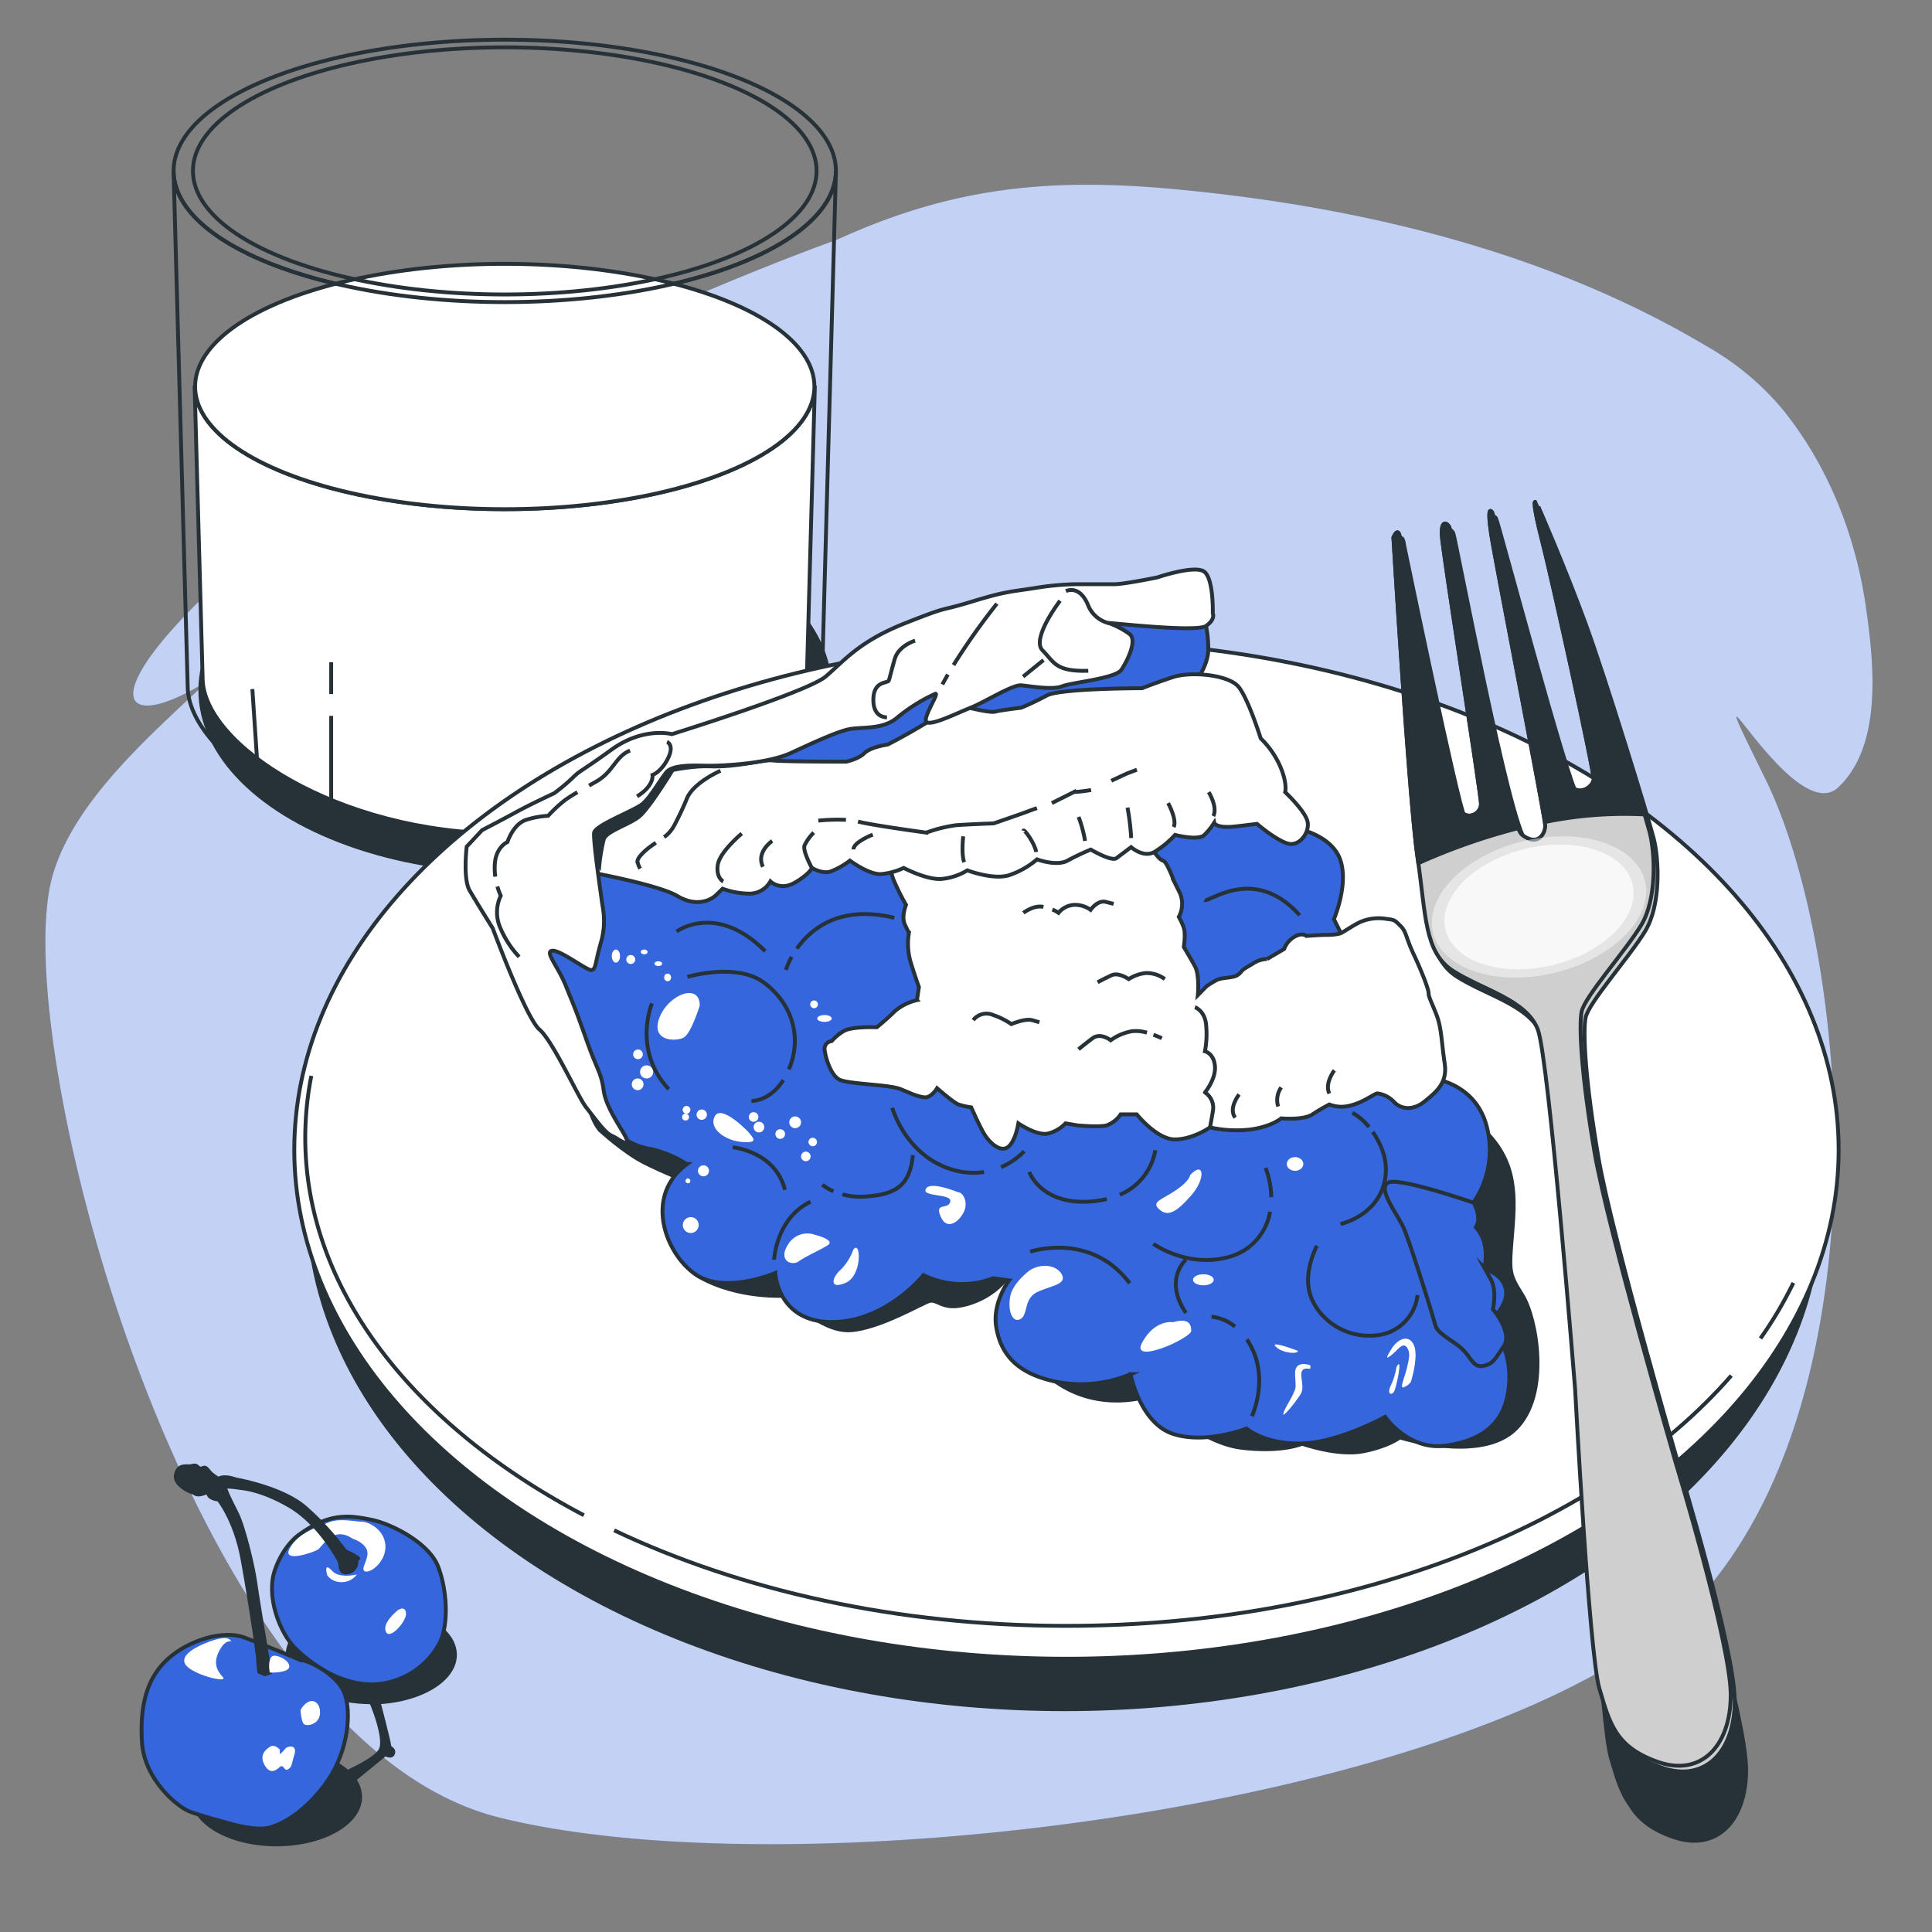 <svg xmlns="http://www.w3.org/2000/svg" viewBox="0 0 500 500"><rect x="0" y="0" width="500" height="500" fill="#808080" stroke="none"/><g id="freepik--background-simple--inject-16"><path d="M475.74,203.77c11.61-10.93,9.19-32.5,7.16-46.65-2.62-18.31-9.52-36-21.06-50.56A70.77,70.77,0,0,0,442.37,90C401,65.17,352.2,53.48,304.5,49c-32.73-3.1-58-.61-87.81,13,0,0-91.75,32.5-143.26,74.27s-45.27,56-19.5,39.82C39.74,189.59,19.16,207,13.57,226.74,1.74,268.5,48.37,450.16,129.11,470.35S397.78,465.48,443,409.79s34.81-165.65,13.92-208.11S463.9,214.9,475.74,203.77Z" style="fill:#3566DC"></path><path d="M475.74,203.77c11.61-10.93,9.19-32.5,7.16-46.65-2.62-18.31-9.52-36-21.06-50.56A70.77,70.77,0,0,0,442.37,90C401,65.17,352.2,53.48,304.5,49c-32.73-3.1-58-.61-87.81,13,0,0-91.75,32.5-143.26,74.27s-45.27,56-19.5,39.82C39.74,189.59,19.16,207,13.57,226.74,1.74,268.5,48.37,450.16,129.11,470.35S397.78,465.48,443,409.79s34.81-165.65,13.92-208.11S463.9,214.9,475.74,203.77Z" style="fill:#fff;opacity:0.7"></path></g><g id="freepik--Glass--inject-16"><ellipse cx="133.35" cy="178.65" rx="81.5" ry="46.91" style="fill:#263238;stroke:#263238;stroke-miterlimit:10"></ellipse><path d="M130.63,78.19c-47.34,0-85.71-15.2-85.71-34l3.65,133.42c0,18,36.74,42.22,82.06,42.22s82.05-24.26,82.05-42.22l3.66-133.42C216.34,63,178,78.19,130.63,78.19Z" style="fill:none;stroke:#263238;stroke-miterlimit:10"></path><path d="M210.75,100.35c-.45,17.39-36.14,31.43-80.12,31.43s-79.68-14-80.12-31.43h-.13l2.06,75.15c0,17.11,35,40.22,78.19,40.22s78.18-23.11,78.18-40.22l2.06-75.15Z" style="fill:#fff;stroke:#263238;stroke-miterlimit:10"></path><ellipse cx="130.63" cy="100.03" rx="80.14" ry="31.75" style="fill:#fff;stroke:#263238;stroke-miterlimit:10"></ellipse><ellipse cx="130.63" cy="44.23" rx="85.71" ry="33.96" style="fill:none;stroke:#263238;stroke-miterlimit:10"></ellipse><ellipse cx="130.63" cy="44.23" rx="80.7" ry="31.98" style="fill:none;stroke:#263238;stroke-miterlimit:10"></ellipse><line x1="66.61" y1="197.86" x2="65.31" y2="178.33" style="fill:none;stroke:#263238;stroke-miterlimit:10"></line><line x1="85.71" y1="185.27" x2="85.71" y2="209.58" style="fill:none;stroke:#263238;stroke-miterlimit:10"></line><line x1="85.71" y1="179.63" x2="85.71" y2="171.38" style="fill:none;stroke:#263238;stroke-miterlimit:10"></line></g><g id="freepik--Cherries--inject-16"><path d="M117.73,428.27c0-6.78-9.69-12.27-21.64-12.27s-21.64,5.49-21.64,12.27,9.69,12.26,21.64,12.26c0,0,3.78,8.79,2.53,12.1-.7,1.89-5.05,4.25-8.68,5.95-3.82-3.48-10.62-5.79-18.38-5.79-12,0-21.64,5.49-21.64,12.26s9.69,12.27,21.64,12.27,21.64-5.49,21.64-12.27a7.86,7.86,0,0,0-1.67-4.73l.41,0,7.78-6.35s1.64,1,2-.21-1-1.22-1-2c0-.66-1.94-8.16-2.74-11.21C109.06,439.93,117.73,434.67,117.73,428.27Z" style="fill:#263238;stroke:#263238;stroke-miterlimit:10"></path><path d="M77.63,397s-4.19,2.61-6.51,9.4,1.3,16.47,5.64,20.52,11,8.81,19.22,9a20.21,20.21,0,0,0,17.63-10.41c2.75-5.2,2-14.45-.29-20.23s-11.56-10.84-17.34-12S85.29,391.54,77.63,397Z" style="fill:#3566DC;stroke:#263238;stroke-miterlimit:10"></path><path d="M102.34,417.27s-3.47,2.89-2.46,5.05,5.2-2.6,5.2-4.62S103.35,416.11,102.34,417.27Z" style="fill:#fff"></path><path d="M91.21,398.19s3,.87,3.76,3-2,5.06-.44,5.5,5.5-2.75,5.21-6.8-4.34-6.07-6.07-6.07-5.78-1-8.53.15-7.8,2.6-10.11,6.65,6.06,1.15,7.22.43S86.15,394.72,91.21,398.19Z" style="fill:#fff"></path><path d="M77.92,429.69s-9.25-3.9-14.74-5.92-14.31.72-19.66,5.49S36.15,441,36.73,450.79,46,467.7,49.16,468.86s8.67,2.6,8.67,2.6,6.65,2.16,10.69,1.73,11-4.62,16.33-12.43,6.22-17.92,4.19-22.83S79.07,429.4,77.92,429.69Z" style="fill:#3566DC;stroke:#263238;stroke-miterlimit:10"></path><path d="M56.53,382.73a11.69,11.69,0,0,1-2-1.45c-.72-.72-1.15-1.59-1.73-1.44s-.87.43-1.44,0-.58-.73-1.74-.44-2.89-.43-3.76,1.3-.14,3,1.45,4.2a8.75,8.75,0,0,0,2.89,1.44,1.9,1.9,0,0,0,1.3.43,7.09,7.09,0,0,0,2.31-.72,2,2,0,0,0,.58,1.3,4.54,4.54,0,0,0,2.17.72s4.33,5.21,6.21,15.47,4.05,24.85,4.05,26.15a22.66,22.66,0,0,0,.29,3l1.44.58,1.3-.44s-2.89-17.05-3.75-23-3.33-15.18-4.77-18.07-2.32-4.62-2.75-5.78-1.44-.87-.43-1.15,4.19.28,4.19.28,5.35.29,12.86,4.77,12.43,13.59,12.72,14.31,0,2.75,1.59,2.75a2.73,2.73,0,0,0,2.74-2.75c-.14-1.3,1.16-.43-.14-1.3s-2.46-1.16-2.89-1.59A71,71,0,0,0,78.93,390.1C72.86,384.9,61,382.87,61,382.87S58,381.72,56.53,382.73Z" style="fill:#263238;stroke:#263238;stroke-miterlimit:10"></path><path d="M59.85,424.78s-1.59-.58-3.18,2.6-.43,5.06,1,6.65-6.5-.29-9.1-2.6.87-4.63,4.33-6.07S59.13,423.33,59.85,424.78Z" style="fill:#fff"></path><path d="M77.77,442.55s.15,2.89.87,3.62,4.19.14,4.19-3S79.94,438.8,77.77,442.55Z" style="fill:#fff"></path><path d="M69.82,432.87s5.06.15,5.06-1.59-3.61-3.32-4.48-2.6S69.53,431.28,69.82,432.87Z" style="fill:#fff"></path><path d="M72.42,452.82s-1.3-1.59-2.6-.73-2.74,2.31-1.3,4.77,2.89,1.3,3.9.43,1.16,1.31,2.17.58.72-.86,1.59-3.75-1.88-2.17-2.31-1.59A12.82,12.82,0,0,1,72.42,454Z" style="fill:#fff"></path><path d="M84.71,407.73a4.55,4.55,0,0,0,3.61,1.73,4.85,4.85,0,0,0,4.05-2s-4.48,1.15-6.36-.87S84.27,406.14,84.71,407.73Z" style="fill:#fff"></path></g><g id="freepik--Plate--inject-16"><ellipse cx="275.5" cy="310.64" rx="195.89" ry="131.7" style="fill:#263238;stroke:#263238;stroke-miterlimit:10"></ellipse><ellipse cx="276" cy="297.58" rx="199.84" ry="131.7" style="fill:#fff;stroke:#263238;stroke-miterlimit:10"></ellipse><path d="M151.11,392.14C107.1,369,79,333.8,79,294.43a83,83,0,0,1,1.57-16" style="fill:none;stroke:#263238;stroke-miterlimit:10"></path><path d="M448.06,356C414.38,394.64,350,420.77,276,420.77c-43.84,0-84.33-9.18-117.06-24.72" style="fill:none;stroke:#263238;stroke-miterlimit:10"></path><path d="M464.12,332a103.58,103.58,0,0,1-8.51,14.38" style="fill:none;stroke:#263238;stroke-miterlimit:10"></path></g><g id="freepik--Fork--inject-16"><path d="M428.89,366.94H409.78c.53,6.46.85,10.55.85,10.55s3.62,68.49,6.27,77.41c1.44,4.84,2.53,8.9,5,12.22,2.08,3.48,5.25,6.24,11.19,8.3,11.09,3.86,18.81-4.1,18.81-17.36S437.66,398,437.66,398,433.53,383.82,428.89,366.94Z" style="fill:#263238;stroke:#263238;stroke-miterlimit:10"></path><path d="M361.59,140.56s4.1,68.25,6.27,83,1.69,24.36,9.16,29.18,19.06,7.48,22,15.19,9.65,93.1,9.65,93.1,3.62,68.49,6.27,77.41,4.1,15.2,15.19,19.05,18.81-4.1,18.81-17.36-14.23-60-14.23-60-17.6-60.54-21-80.31-4.1-32.56-3.37-36.42,11.33-15.67,15.43-22.43,3.62-18.57,2.17-24.11-12.3-41-17.6-55.47-12.06-29.91-12.06-29.91-.73,0,1.93,10.37,13.5,59.81,13.26,61.5-3.13,3.86-5.3,2.17-20.5-70.66-21-71.38-1.2-1-.24,5.54,14,73.32,14,75.49-1.93,5.55-6,2.41-18.33-78.62-18.81-79.59-2.17-2.17-1.93,2.17,10.13,66.81,10.13,69.46-3.62,4.34-5.31,1.69-15.67-70.42-15.67-70.42S363,137.42,361.59,140.56Z" style="fill:#cfcfcf;stroke:#263238;stroke-miterlimit:10"></path><path d="M360.61,139.09s4.1,68.25,6.27,83,1.69,24.36,9.17,29.18,19.05,7.48,21.94,15.19,9.65,93.1,9.65,93.1,3.62,68.49,6.27,77.41S418,452.13,429.1,456s18.81-4.1,18.81-17.36-14.23-60.05-14.23-60.05-17.6-60.53-21-80.31-4.1-32.56-3.37-36.42,11.33-15.67,15.43-22.43,3.62-18.57,2.17-24.11-12.3-41-17.6-55.47-12.06-29.91-12.06-29.91-.73,0,1.93,10.37,13.5,59.81,13.26,61.5-3.13,3.86-5.3,2.17-20.5-70.66-21-71.38-1.2-1-.24,5.54,14,73.32,14,75.49-1.93,5.55-6,2.41-18.33-78.62-18.81-79.59-2.17-2.17-1.93,2.17,10.13,66.81,10.13,69.46-3.62,4.34-5.31,1.69-15.67-70.42-15.67-70.42S362.06,136,360.61,139.09Z" style="fill:#cfcfcf;stroke:#263238;stroke-miterlimit:10"></path><path d="M375.08,136.43c-.48-1-2.17-2.17-1.93,2.17s10.13,66.81,10.13,69.46-3.62,4.34-5.31,1.69-15.67-70.42-15.67-70.42-.24-3.38-1.69-.24c0,0,4.1,68.25,6.27,83,.07.45.12.87.18,1.31a159.74,159.74,0,0,1,25.81-9.06C387.84,202.55,375.53,137.33,375.08,136.43Z" style="fill:#263238;stroke:#263238;stroke-miterlimit:10"></path><path d="M425.65,210.78c-3.38-11.46-11.84-38.71-16.32-50.95-5.31-14.47-12.06-29.91-12.06-29.91s-.73,0,1.93,10.37,13.5,59.81,13.26,61.5-3.13,3.86-5.3,2.17-20.5-70.66-21-71.38-1.2-1-.24,5.54c.92,6.17,12.66,66.47,13.89,74.62A102.89,102.89,0,0,1,425.65,210.78Z" style="fill:#263238;stroke:#263238;stroke-miterlimit:10"></path><ellipse cx="398.31" cy="234.68" rx="28.22" ry="17.51" transform="translate(-44.24 100.97) rotate(-13.69)" style="fill:#fff;opacity:0.45"></ellipse><ellipse cx="398.31" cy="234.68" rx="24.91" ry="15.46" transform="translate(-44.24 100.97) rotate(-13.69)" style="fill:#fff;opacity:0.75"></ellipse></g><g id="freepik--pie-slice--inject-16"><path d="M155.16,292.39s6.27,5.81,11.63,8.5,10.63,4.71,10.63,4.71-6.73,18.82,3.4,24.72,22.65,5,22.65,5,8.94,9.4,16.55,8.95,18.78-7.16,20.57-7.6,3.13,1.79,7.16,1.34,13-3.58,15.65-13c0,0-1.78,24.48,9.85,32.59s24.14,3.64,24.14,3.64,13,12.07,23.71,13.41S337,373.63,337,373.63s9.17,3.29,15.87,1.95,9.4-3.58,9.4-3.58,21,6.71,30-2.24,5.37-28.62,1.79-34.44-3.58-5.81-2.68-16.54.89-19.68-9.39-28.18-231.18-12.43-231.18-12.43S151.59,287.91,155.16,292.39Z" style="fill:#263238;stroke:#263238;stroke-miterlimit:10"></path><path d="M312.11,162a28.9,28.9,0,0,1,.59,6.07c0,3.58-2.48,7.17-2.48,7.17L323.46,194l11,20.14s9.38,1.38,12.14,7.73-1.38,16-1.38,16l3,6.07,21.25,35s11.86.55,15.17,12.14a24,24,0,0,1-3.31,20.14v16.55s6.9.56,8.28,5.52-5.52,9.93-5.52,9.93l5,5.25s2.48,5,1.1,12.41-6.34,11.87-16,13.25-15.73-7.45-15.73-7.45-11.86,6.62-21.52,6.89-14.35-3.86-14.35-3.86-10.48,4.14-19,1.38-11-15.45-11-15.45a32.94,32.94,0,0,1-19.31,1.93c-10.76-2.21-14.35-7.72-15.45-14.07s3.31-12.14,3.31-12.14l-4.14-.55A22.45,22.45,0,0,1,239,330s-9.66,12.14-23.73,12.14-14.63-12.69-14.63-12.69-12.13,5.24-19.86.83-14.9-20.14-3-29a30.36,30.36,0,0,0-9.1-3.87,16.89,16.89,0,0,1-6.39-2.26s-9.06-8.77-11.54-17.05S139.43,252,138.88,246.44s2.21-7.72,5.52-6.62l5,1.66s-9.94-20.42-6.35-25.11S167.58,199,181.37,194.3c0,0,30.35-8,37-11.87s33.39-13.24,38.35-13.24,19.32-10.76,29.8-13S309.86,155.68,312.11,162Z" style="fill:#3566DC;stroke:#263238;stroke-miterlimit:10"></path><path d="M231.1,222.49s-1.3,1.82.26,5.45a57.23,57.23,0,0,0,3.12,6.24s-1.3,3.11-.26,5.19l1,2.07a17.05,17.05,0,0,0,.52,7.79c1.3,4.16,2.08,6.23,2.08,6.23l-.52,3.38a13.34,13.34,0,0,0-5.71,2.85c-2.08,2.08-4.67,4.16-4.67,4.16s-6.49-.26-8.57,1a13.13,13.13,0,0,0-3.12,2.59,2,2,0,0,0-1.81,2.34c.26,2.08,1.55,6.23,3.63,7.53s13,1.3,16.1,2.59,4.15,1.82,6,2.08,3.37-2.34,3.37-2.34,4.16,3.64,5.45,4.16a17.08,17.08,0,0,0,3.38.78s1.82,4.15,3.12,6.49,4.15,5.19,6.23,3.89,2.85-6.23,2.85-6.23,4.93,3.38,7.79,2.6a9.43,9.43,0,0,0,4.41-2.6l3.12.52s5.45.52,7.53,0a7.54,7.54,0,0,0,3.63-2.86h4.16s5.19,6.49,9.86,6.49,9.09-3.11,9.09-3.11a31.21,31.21,0,0,0,10.64.52c5.45-.78,7.79-2.86,7.79-2.86s5.71.52,8.05-1a46.37,46.37,0,0,1,4.41-2.59,8.62,8.62,0,0,0,5.45.26c3.38-.78,6.23-3.12,7-3.12a7.15,7.15,0,0,1,4.42,2.34c1.81,1.82,4.93,2.08,7.78-.26s6-4.67,5.2-9.87-.78-9.08-2.08-12.46-2.08-4.67-2.08-5.71-1.82-5.71-3.89-10.12-1.82-5.72-3.38-7.27-1.55-1.56-3.63-1.82a12.16,12.16,0,0,0-6.75.78c-2.08,1-3.9,2.33-4.93,2.85s-3.64.52-4.42.52-4.67.26-4.67.26-1-1-3.12.26a6.07,6.07,0,0,0-2.59,3.12l-4.42,2.59a6.77,6.77,0,0,0-3.37,1c-1.56,1-2.86,1.56-3.38,2.34a3.45,3.45,0,0,1-2.33,1.3c-1,.26-2.86.26-3.9.78s-2.59,1.55-2.59,1.55L310,257.54s.52-5.19-.78-7.53-2.85-4.93-2.85-4.93.52-3.38,0-4.93a16.24,16.24,0,0,0-1.3-2.86,7.05,7.05,0,0,0,.26-6.23l-1.56-3.12a27.28,27.28,0,0,0-1.82-4.15c-1-1.82-1-.1-3.24-3.3s-11-5.27-15.19-5.53-22.58,4.42-23.88,4.42-14.54,1.3-17.4,1.3S232.66,219.38,231.1,222.49Z" style="fill:#fff;stroke:#263238;stroke-miterlimit:10"></path><path d="M309.24,260.66s2.34.77,2.86,4.15a24.42,24.42,0,0,1-.26,7.27s2.34.52,2.59,3.89-2.59,6.75-2.59,6.75a4.72,4.72,0,0,1,2.08,4.68c-.52,3.11-.78,4.41-.78,4.41" style="fill:none;stroke:#263238;stroke-miterlimit:10"></path><path d="M251.87,264a4.34,4.34,0,0,1,5.19-1.3,19,19,0,0,1,4.67,2.34s3.64-1.56,5.46-1l1.81.52" style="fill:none;stroke:#263238;stroke-miterlimit:10"></path><path d="M296.83,267.26a9.81,9.81,0,0,0-3.94-.37,13.47,13.47,0,0,0-5.45,2.33s-2.6-2.07-4.68-.52-3.63,2.86-3.63,2.86" style="fill:none;stroke:#263238;stroke-miterlimit:10"></path><path d="M300.68,268.7s-.9-.44-2.17-.9" style="fill:none;stroke:#263238;stroke-miterlimit:10"></path><path d="M301.45,253.39a7.83,7.83,0,0,0-4.93-1.56,10,10,0,0,0-4.41,1.56s-2.6-1.82-4.41-1-3.64,1.82-3.64,1.82" style="fill:none;stroke:#263238;stroke-miterlimit:10"></path><path d="M272.35,235.39a7.24,7.24,0,0,1,1.59.86,5.59,5.59,0,0,1,4.15-2.07,6.87,6.87,0,0,1,4.15,1.29s1.82-2.59,3.9-2.07l2.07.52" style="fill:none;stroke:#263238;stroke-miterlimit:10"></path><path d="M264.85,236.25s2.6-2.07,5.19-1.56" style="fill:none;stroke:#263238;stroke-miterlimit:10"></path><path d="M345.33,277s-2.6,3.38-1.3,6" style="fill:none;stroke:#263238;stroke-miterlimit:10"></path><path d="M331.57,281.42a5.67,5.67,0,0,0-.78,4.94" style="fill:none;stroke:#263238;stroke-miterlimit:10"></path><path d="M320.67,283.24s-2.86,3.64-1,6" style="fill:none;stroke:#263238;stroke-miterlimit:10"></path><path d="M153.44,225.88s17.09,3.16,21.84,6,8.55,1.27,10.13-.32L187,230a20.89,20.89,0,0,0,7,1.27,6.2,6.2,0,0,0,5.38-3.17s2.53,2.53,6.33.32,4.43-3.8,4.43-3.8,2.53,1.58,4.75.95a19.36,19.36,0,0,0,5.06-2.85s5.07,3.8,8.23,3.48a18.05,18.05,0,0,0,5.7-1.58s6,3.16,9.81,2.85a15.58,15.58,0,0,0,6.65-2.22s6.65,2.53,10.76,1.27a21.88,21.88,0,0,0,7.28-4.12s5.07,1.9,7.91.32a61.45,61.45,0,0,1,6-2.85s5.38,3.17,6.65,2.22l3.79-2.85s3.17,2.85,6,1.26a24.24,24.24,0,0,0,5.38-4.43s6,1.59,7.6,0a18.52,18.52,0,0,0,2.53-3.16s.32,1.58,5.7.95l5.38-.64s4.75,4.12,7.91,5.07,6-3.17,5.07-6-5.7-7.28-5.7-7.28.63-2.21-1.27-6.64a23,23,0,0,0-5.06-7.28s-3.17-10.13-5.7-13.3-12.35-4.11-17.09-2.53-7.92,2.85-7.92,2.85-21.2,0-24.69,1.9a68.57,68.57,0,0,1-6.64,3.16s-5.39.64-6.65,1-6.4-.92-6.4-.92A26.81,26.81,0,0,0,239.85,187c-5.69,3.47-10.13,5.69-10.13,5.69s-4.43.63-6,2.21-4.75,2.22-4.75,2.22-16.46,0-19-.32-8.81,1.79-16.27,1.53-20.13,2.91-24.56,6.7-11.4,6-11.4,10.77S153.44,225.88,153.44,225.88Z" style="fill:#fff;stroke:#263238;stroke-miterlimit:10"></path><path d="M173.91,199.55s-5.88,9.64-8.47,11.76-8.46,3.76-9.17,5.87A45.46,45.46,0,0,0,155.1,224s-4.71-7.29-3.53-11.05,4.94-2.58,9.41-8.7S173.91,195.08,173.91,199.55Z" style="fill:#263238;stroke:#263238;stroke-miterlimit:10"></path><path d="M187.18,228.14s-1.91-.95-1.43-4.3,6.21-8.12,6.21-8.12" style="fill:none;stroke:#263238;stroke-miterlimit:10"></path><path d="M199.84,217.63s-4.28,2.92-2.39,6.69" style="fill:none;stroke:#263238;stroke-miterlimit:10"></path><path d="M210.1,224.61s-2.38-4.35-1.9-5.78a11.88,11.88,0,0,1,2.39-3.35" style="fill:none;stroke:#263238;stroke-miterlimit:10"></path><path d="M225.87,216s-5,1.91-5,3.82" style="fill:none;stroke:#263238;stroke-miterlimit:10"></path><path d="M249.28,216.44s-.54,4.57.24,6.69" style="fill:none;stroke:#263238;stroke-miterlimit:10"></path><path d="M264.81,215c.24-.71,3.15,3.6,3.34,5.5" style="fill:none;stroke:#263238;stroke-miterlimit:10"></path><path d="M279.14,211.42a32.82,32.82,0,0,1,1.67,6.21" style="fill:none;stroke:#263238;stroke-miterlimit:10"></path><path d="M291.8,209a63.34,63.34,0,0,1,.95,7.89" style="fill:none;stroke:#263238;stroke-miterlimit:10"></path><path d="M302.31,207.84s2.38,4.3,1.43,6.21" style="fill:none;stroke:#263238;stroke-miterlimit:10"></path><path d="M312.81,205s2.39,3.82,1.2,6.21" style="fill:none;stroke:#263238;stroke-miterlimit:10"></path><path d="M287.6,202.06c2-.95,4-1.86,4-1.86l2.62-1" style="fill:none;stroke:#263238;stroke-miterlimit:10"></path><path d="M272.21,207.84l5.73-2.87a35.45,35.45,0,0,0,4.43-.52" style="fill:none;stroke:#263238;stroke-miterlimit:10"></path><path d="M222.05,212.62c3.58.95,17.68,2.86,17.68,2.86a36.55,36.55,0,0,1,7.64-1.91c3.11-.24,9.79-.48,9.79-.48s7.65-2.62,8.84-3.1c.43-.17,1.35-.5,2.36-.85" style="fill:none;stroke:#263238;stroke-miterlimit:10"></path><path d="M211.78,212.38a49.09,49.09,0,0,1,7.16-.2" style="fill:none;stroke:#263238;stroke-miterlimit:10"></path><path d="M169.74,218.11c-3.34,2.15-4.77,4.06-4.77,4.78a5.31,5.31,0,0,0,.71,1.91" style="fill:none;stroke:#263238;stroke-miterlimit:10"></path><path d="M186.46,199.48s-6.68,2.87-8.59,6.93a77.82,77.82,0,0,1-3.35,7.16,8.89,8.89,0,0,1-2.64,3.08" style="fill:none;stroke:#263238;stroke-miterlimit:10"></path><path d="M313.87,158.75s.25-9.07-2.26-10.83-12.09,1.51-12.09,1.51-8.56,1.76-11.08,1.76H278.37a74,74,0,0,0-10.58,1c-6.29,1-7.3.76-16.36,3.53s-5,.75-17.12,5.54-15.87,9.82-20.65,13.84S173.88,190,173.88,190s-7.31-2-15.61,4-8.06,5.29-10.08,7.3a47.86,47.86,0,0,1-4.78,4s-6,2.77-10.07,5-8.56,4.53-8.56,4.53l-4,4.28s-1,8.31.75,11.33,6,9.82,6,9.82,8.56,23.16,12.08,26.18,10.07,17.63,12.09,20.15,4.78,6.54,6.55,7.3,4.28,3,4,1.26-5.28-7.81-6-12.84-1.51-4.79-4.53-13.35-3.27-8.81-5.29-13.85-5.54-8.81-3.52-9.06,8.81,5,10.07,5,1-1.77,2.52-7.06.5-8.81.25-10.82-2.27-15.61-2-17.63,10.58-5.79,12.59-7.55,4.28-5.79,6.05-8.06,8-1.76,11.33-1.76,14.85-.5,20.89-3.27,10.83-5,14.36-6,9.31.25,13.34-3.27a44,44,0,0,1,9.57-6c1.76-1-3.53,6.54-2,7.3s7.55-2.27,11.33-3.78,10.82-6,13.09-5.79,8.06,1.26,10.57.25,13.85-2,15.36-4.28,4.28-7.8,2-9.31a21.09,21.09,0,0,0-5.29-2.77c-1-.26,22.66,2.51,25.18.75S313.87,158.75,313.87,158.75Z" style="fill:#fff;stroke:#263238;stroke-miterlimit:10"></path><path d="M246.77,172.11A172.23,172.23,0,0,1,258,156.23" style="fill:none;stroke:#263238;stroke-miterlimit:10"></path><path d="M243.87,177.13c.46-.85.94-1.71,1.43-2.56" style="fill:none;stroke:#263238;stroke-miterlimit:10"></path><path d="M274.34,155.47s-7.55,9.82-4.53,12.85,3.27,5.54,11.83,5.28" style="fill:none;stroke:#263238;stroke-miterlimit:10"></path><line x1="270.06" y1="170.83" x2="264.77" y2="175.11" style="fill:none;stroke:#263238;stroke-miterlimit:10"></line><path d="M172.62,192s2,.76.25,4.28-4,4.29-4,4.29.5,2.76-4,5.53" style="fill:none;stroke:#263238;stroke-miterlimit:10"></path><path d="M236.82,165.8s-4.28,1.26-5.28,4.78-1.26,4.79-1.51,5.54-3.78,0-4,4.53,2.51,5,3.52,5" style="fill:none;stroke:#263238;stroke-miterlimit:10"></path><path d="M152.45,203.3l1.79-1c4.53-2.52,5-6.55,8.81-8.06" style="fill:none;stroke:#263238;stroke-miterlimit:10"></path><path d="M128.18,226.88a17.1,17.1,0,0,1-.13-3.17c.25-4.53,3.27-5.79,3.27-5.79s1.51-4.79,5-5.79a22.41,22.41,0,0,1,5.54-1,36.92,36.92,0,0,1,4.28-4c.95-.68,1.9-1.29,3.29-2.1" style="fill:none;stroke:#263238;stroke-miterlimit:10"></path><path d="M134.35,247.63a25.21,25.21,0,0,1-5-7.81,9.91,9.91,0,0,1,.25-8,15.31,15.31,0,0,1-.87-2.4" style="fill:none;stroke:#263238;stroke-miterlimit:10"></path><path d="M286.93,161.27a7.77,7.77,0,0,1-5.29-4.54c-1.51-3.77-3.77-4.53-5.79-3.77" style="fill:none;stroke:#263238;stroke-miterlimit:10"></path><path d="M381.4,311.28s-19-6.62-22.07-5.24,2.21,8,3.86,11.59,7.73,23.17,8.28,25.38,5,4.14,7.17,6.34,2.76,4.69,5.25,4.14,2.75-1.38,5.24-5-2.76-9.66-2.76-9.66,1.1-4.69-.55-7.73l-1.66-3a14.67,14.67,0,0,0,0-6.35,10.36,10.36,0,0,0-2.21-4.13S383.61,315.42,381.4,311.28Z" style="fill:#3566DC;stroke:#263238;stroke-miterlimit:10"></path><path d="M308,304.11s0,1.38-3.59,3.86-6.62,3-4.41,5,4.41.82,8.28-3.59S311.6,300.24,308,304.11Z" style="fill:#fff"></path><path d="M303.6,342.18s-4.69-.83-8,5.24,12.69-1.1,12.69-3S307.46,341.08,303.6,342.18Z" style="fill:#fff"></path><path d="M266.63,328.66s-4.69,3.31-5.25,7.18.83,6.62,2.76,5.51.83-5.24,4.14-6.89,7.73-1.94,6.62-4.42S269.94,326.73,266.63,328.66Z" style="fill:#fff"></path><path d="M247.86,308.52s-7.17-3-8.27-.83,6.89,1.11,6.34,3.31-4.14,0-2.48,3.87,5,1.1,6.07-1.38S249.24,308.52,247.86,308.52Z" style="fill:#fff"></path><path d="M210.89,319.56A5.78,5.78,0,0,0,204,322c-2.76,4.14.82,5.79,2.75,4.41s5.25-2.75,7.45-4.13S210.89,319.56,210.89,319.56Z" style="fill:#fff"></path><path d="M220.83,323.42a13.8,13.8,0,0,1-3.32,5.24c-2.2,1.93-3,5.24,1.38,3.31S222.76,320.66,220.83,323.42Z" style="fill:#fff"></path><path d="M181.1,260.24s-2.21,7.17-4.14,8.27-8.56,1.11-6.35-5S181.1,254.17,181.1,260.24Z" style="fill:#fff"></path><path d="M193.51,292.79s-6.9-7.17-8.55-3.86,3,6.35,7.17,6.62S195.17,294.73,193.51,292.79Z" style="fill:#fff"></path><path d="M196.27,289.07a1.24,1.24,0,1,1-1.24-1.24A1.24,1.24,0,0,1,196.27,289.07Z" style="fill:#fff"></path><path d="M203.17,293.48a1.25,1.25,0,1,1-1.24-1.24A1.25,1.25,0,0,1,203.17,293.48Z" style="fill:#fff"></path><path d="M197.79,291.69a1.38,1.38,0,1,1-1.38-1.38A1.38,1.38,0,0,1,197.79,291.69Z" style="fill:#fff"></path><path d="M207.31,290.45a1.52,1.52,0,1,1-1.52-1.52A1.52,1.52,0,0,1,207.31,290.45Z" style="fill:#fff"></path><circle cx="208.55" cy="299.28" r="1.24" style="fill:#fff"></circle><circle cx="210.34" cy="295.55" r="1.1" style="fill:#fff"></circle><path d="M180.81,317a2.05,2.05,0,1,1-2.05-2A2,2,0,0,1,180.81,317Z" style="fill:#fff"></path><circle cx="182.06" cy="303.01" r="1.43" style="fill:#fff"></circle><path d="M178.67,305.6a.63.63,0,1,1-.62-.62A.63.63,0,0,1,178.67,305.6Z" style="fill:#fff"></path><circle cx="177.42" cy="289.1" r="0.89" style="fill:#fff"></circle><circle cx="181.61" cy="288.47" r="1.34" style="fill:#fff"></circle><path d="M178.67,287.22a1,1,0,1,1-1-1A1,1,0,0,1,178.67,287.22Z" style="fill:#fff"></path><path d="M166.36,272.86a1.25,1.25,0,1,1-1.25-1.25A1.25,1.25,0,0,1,166.36,272.86Z" style="fill:#fff"></path><circle cx="165.02" cy="280.62" r="1.52" style="fill:#fff"></circle><circle cx="167.34" cy="277.41" r="1.7" style="fill:#fff"></circle><path d="M211.68,259.92a1,1,0,1,1-1-1A1,1,0,0,1,211.68,259.92Z" style="fill:#fff"></path><path d="M215.25,263.58c0,.49-.84.89-1.87.89s-1.88-.4-1.88-.89.84-.89,1.88-.89S215.25,263.09,215.25,263.58Z" style="fill:#fff"></path><path d="M160.47,247.43c0,.94-.48,1.7-1.07,1.7s-1.07-.76-1.07-1.7.48-1.69,1.07-1.69S160.47,246.49,160.47,247.43Z" style="fill:#fff"></path><path d="M162.08,248.32a1.16,1.16,0,1,0,1.16-1.16A1.16,1.16,0,0,0,162.08,248.32Z" style="fill:#fff"></path><path d="M165.82,246.36c0,.34.4.62.9.62s.89-.28.89-.62-.4-.62-.89-.62S165.82,246,165.82,246.36Z" style="fill:#fff"></path><ellipse cx="170.37" cy="249.39" rx="0.98" ry="0.62" style="fill:#fff"></ellipse><ellipse cx="172.78" cy="252.96" rx="0.89" ry="0.98" style="fill:#fff"></ellipse><ellipse cx="311.43" cy="331.21" rx="2.68" ry="1.43" style="fill:#fff"></ellipse><path d="M365.14,357.62s2.14-6.78.71-9.64-4.28-1.25-5.71,1.07-1.6,2.86,0,1.61,2.86-3.39,3.93-2,.54,3.21,0,5.53-2,5.35-.71,4.81A4,4,0,0,0,365.14,357.62Z" style="fill:#fff"></path><path d="M361.39,353.87a17.24,17.24,0,0,1-1.42,4.64c-1.07,2.14,0,2.68.71,1.78S363.18,350.3,361.39,353.87Z" style="fill:#fff"></path><path d="M335.88,349.59s-7.5-2.86-5.71-1.07S336.05,350.48,335.88,349.59Z" style="fill:#fff"></path><path d="M339.09,353.33s-4.11-1.6-3.93,2.32.36,3.22-.53,5.18-2.14,3.57-2.5,5,3.21-3,4.46-5-.54-5.18.54-6.25S339.45,355.12,339.09,353.33Z" style="fill:#fff"></path><ellipse cx="335.16" cy="301.23" rx="2.14" ry="1.78" style="fill:#fff"></ellipse><path d="M206.22,245.52c3.57-5.09,11-11.4,25.22-8" style="fill:none;stroke:#263238;stroke-miterlimit:10"></path><path d="M203.39,251a18.9,18.9,0,0,1,1.49-3.35" style="fill:none;stroke:#263238;stroke-miterlimit:10"></path><path d="M175.09,241.08s10.28-7.66,22.95,5.1" style="fill:none;stroke:#263238;stroke-miterlimit:10"></path><path d="M202.72,279.54c-3.57,5.59-8.25,5.39-8.25,5.39" style="fill:none;stroke:#263238;stroke-miterlimit:10"></path><path d="M177.9,252.81s12.74-3.83,19.88,1.53,9.95,14,6.38,22.43" style="fill:none;stroke:#263238;stroke-miterlimit:10"></path><path d="M168.72,259.69s-5.1,12,4.33,22.18" style="fill:none;stroke:#263238;stroke-miterlimit:10"></path><path d="M189.62,296.92s11,1,13.52,11" style="fill:none;stroke:#263238;stroke-miterlimit:10"></path><path d="M200.33,326s.51-10.71,9.44-15" style="fill:none;stroke:#263238;stroke-miterlimit:10"></path><path d="M218,309.11a18.35,18.35,0,0,0,6,.55c7.14-.51,11.48-2.29,12.24-10.7" style="fill:none;stroke:#263238;stroke-miterlimit:10"></path><path d="M212.83,306.6a11.54,11.54,0,0,0,2.86,1.69" style="fill:none;stroke:#263238;stroke-miterlimit:10"></path><path d="M259.06,302.06a18.13,18.13,0,0,0,6-4.12" style="fill:none;stroke:#263238;stroke-miterlimit:10"></path><path d="M230.93,286.72s3.31,12,15,15.81a18.75,18.75,0,0,0,8.73.79" style="fill:none;stroke:#263238;stroke-miterlimit:10"></path><path d="M289.81,309.19A15.32,15.32,0,0,0,299,297.68" style="fill:none;stroke:#263238;stroke-miterlimit:10"></path><path d="M266.37,303.29s3.06,8.67,16.06,7.65a25.76,25.76,0,0,0,4-.63" style="fill:none;stroke:#263238;stroke-miterlimit:10"></path><path d="M266.62,323.94s15.56-5.35,25.75,8.16" style="fill:none;stroke:#263238;stroke-miterlimit:10"></path><path d="M329,309.83a22,22,0,0,0-1.47-7.56" style="fill:none;stroke:#263238;stroke-miterlimit:10"></path><path d="M298.49,321.9s8.42,6.12,18.87,3.57a14.68,14.68,0,0,0,11.33-11.87" style="fill:none;stroke:#263238;stroke-miterlimit:10"></path><path d="M311.71,232.93c1.34.7,12.82-9.22,24.65,3.92" style="fill:none;stroke:#263238;stroke-miterlimit:10"></path><path d="M355.27,292.94a22,22,0,0,1,2.38,4.49c2.8,7.14,0,16.31-10.71,19.37" style="fill:none;stroke:#263238;stroke-miterlimit:10"></path><path d="M350,288a14.36,14.36,0,0,1,4.29,3.67" style="fill:none;stroke:#263238;stroke-miterlimit:10"></path><path d="M340.82,322.41s-3.57,6.63-1.79,12.5,8.42,11.47,16.83,10.7a11.81,11.81,0,0,0,11-10.45" style="fill:none;stroke:#263238;stroke-miterlimit:10"></path><path d="M306.91,326s-5.87,5.1,0,13.77" style="fill:none;stroke:#263238;stroke-miterlimit:10"></path><path d="M322.69,346.65a18.21,18.21,0,0,1,1.55,2.79c3.83,8.41-.25,17.08-.25,17.08" style="fill:none;stroke:#263238;stroke-miterlimit:10"></path><path d="M313.54,340.77a11.52,11.52,0,0,1,6.08,2.56" style="fill:none;stroke:#263238;stroke-miterlimit:10"></path></g></svg>